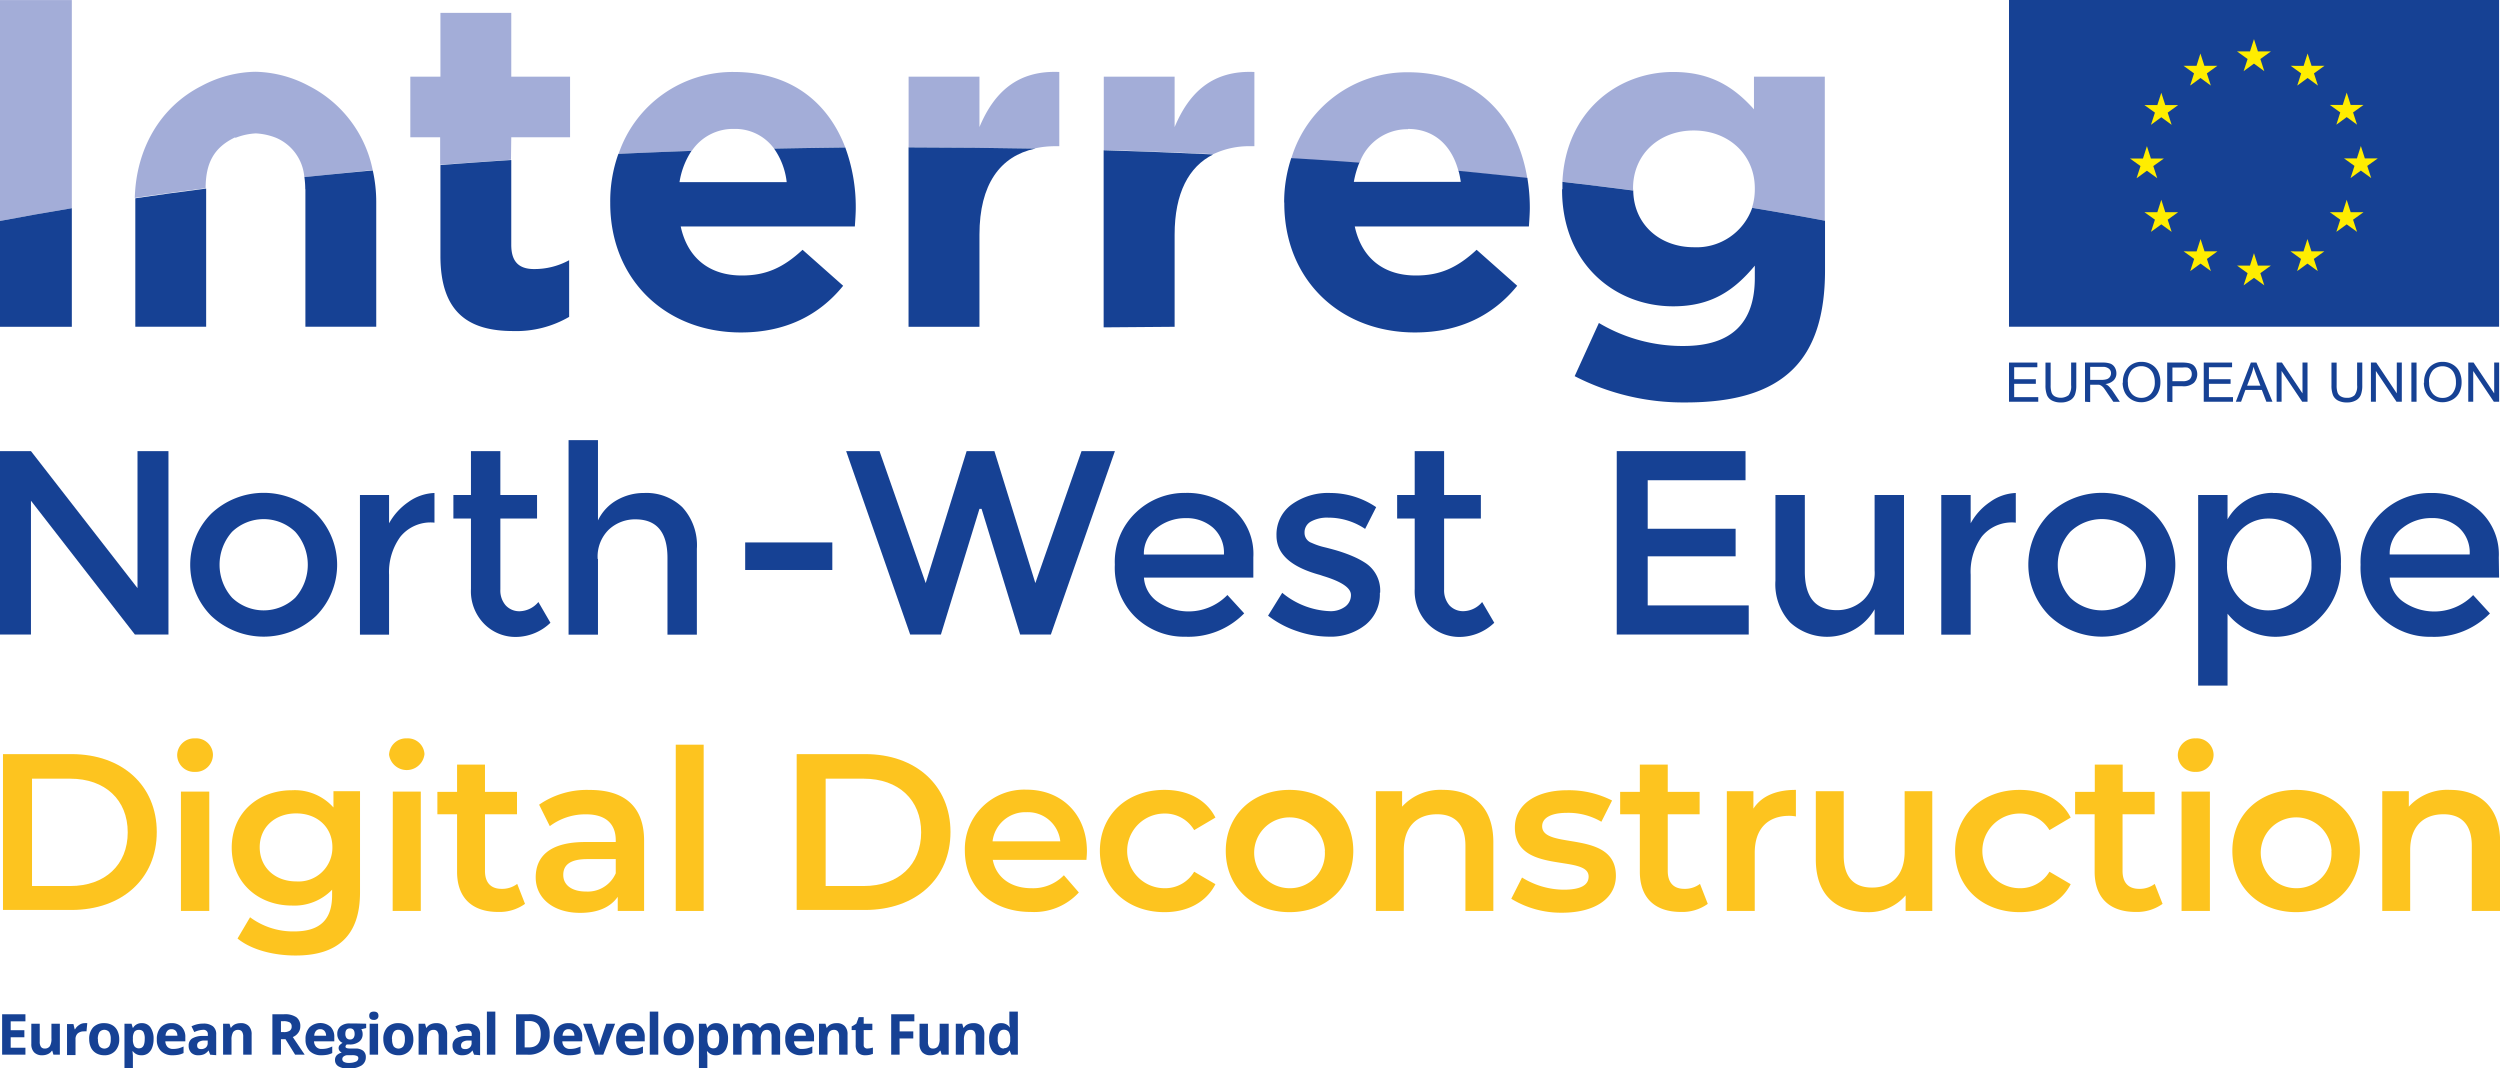 <svg id="Layer_1" data-name="Layer 1" xmlns="http://www.w3.org/2000/svg" viewBox="0 0 352.9 150.8"><defs><style>.cls-1{fill:#164194;}.cls-2{fill:#a3add8;}.cls-3{fill:#ffed00;}.cls-4{fill:#fdc41f;}</style></defs><path class="cls-1" d="M78.71,103.34a10.81,10.81,0,0,1-14.82,0,10.25,10.25,0,0,1,0-14.41,10.78,10.78,0,0,1,14.82,0,10.25,10.25,0,0,1,0,14.41m-11.87-2.56a6.45,6.45,0,0,0,8.92,0,7,7,0,0,0,0-9.3,6.45,6.45,0,0,0-8.92,0,7,7,0,0,0,0,9.3" transform="translate(-34.08 -16.41)"/><path class="cls-1" d="M95.23,90.17a5.5,5.5,0,0,0-4.63,2A8.49,8.49,0,0,0,89,97.54V106H84.89V86.28H89v4a8.83,8.83,0,0,1,2.72-3A6.7,6.7,0,0,1,95.41,86l0,4.19Z" transform="translate(-34.08 -16.41)"/><path class="cls-1" d="M104.71,89.61v10a3.21,3.21,0,0,0,.74,2.24,2.6,2.6,0,0,0,2.07.84,3.57,3.57,0,0,0,2.56-1.3l1.7,2.93a7.1,7.1,0,0,1-4.83,2,6.2,6.2,0,0,1-4.52-1.84,6.57,6.57,0,0,1-1.87-4.94V89.61H98.08V86.28h2.48V80.09h4.15v6.19h5.18v3.33Z" transform="translate(-34.08 -16.41)"/><path class="cls-1" d="M118.49,95.32V106h-4.15V78.54h4.15V89.87A6.52,6.52,0,0,1,121.17,87,7.64,7.64,0,0,1,125,86a7.32,7.32,0,0,1,5.39,2,7.94,7.94,0,0,1,2.06,5.89V106h-4.15V95.17q0-5.44-4.52-5.45a5.42,5.42,0,0,0-3.74,1.43,5.31,5.31,0,0,0-1.59,4.17" transform="translate(-34.08 -16.41)"/><rect class="cls-1" x="105.19" y="76.57" width="12.3" height="3.89"/><polygon class="cls-1" points="130.67 82.31 136.45 63.68 140.37 63.68 146.15 82.31 152.67 63.68 157.38 63.68 148.34 89.57 144 89.57 138.56 71.83 138.26 71.83 132.82 89.57 128.48 89.57 119.44 63.68 124.15 63.68 130.67 82.31"/><path class="cls-1" d="M211,97.94H195.56a4.49,4.49,0,0,0,2,3.46,7.65,7.65,0,0,0,9.78-1l2.37,2.59a11,11,0,0,1-8.3,3.3,9.87,9.87,0,0,1-7.05-2.76,9.73,9.73,0,0,1-2.91-7.41,9.57,9.57,0,0,1,3-7.39,9.92,9.92,0,0,1,7-2.74,10.09,10.09,0,0,1,6.83,2.43A8.33,8.33,0,0,1,211,95.09Zm-15.45-3.25h11.3a4.74,4.74,0,0,0-1.56-3.81,5.67,5.67,0,0,0-3.83-1.33,6.56,6.56,0,0,0-4.1,1.39,4.5,4.5,0,0,0-1.81,3.76" transform="translate(-34.08 -16.41)"/><path class="cls-1" d="M228.86,100.09a5.53,5.53,0,0,1-2,4.5,7.89,7.89,0,0,1-5.22,1.69,14,14,0,0,1-4.47-.78,13.7,13.7,0,0,1-4.09-2.18l2-3.23a11.18,11.18,0,0,0,6.67,2.59,3.47,3.47,0,0,0,2.22-.64,2,2,0,0,0,.81-1.65q0-1.48-3.92-2.67l-.44-.15q-6.15-1.66-6.15-5.55a5.24,5.24,0,0,1,2.13-4.39A8.78,8.78,0,0,1,221.9,86a11.55,11.55,0,0,1,6.44,2l-1.56,3.07a9.29,9.29,0,0,0-5.22-1.59,4.75,4.75,0,0,0-2.41.54,1.73,1.73,0,0,0-.92,1.61,1.48,1.48,0,0,0,1,1.41,9.56,9.56,0,0,0,1.87.63c.8.2,1.51.39,2.13.59s1.22.42,1.8.67a11.51,11.51,0,0,1,1.87,1,4.64,4.64,0,0,1,2,4.15" transform="translate(-34.08 -16.41)"/><path class="cls-1" d="M237.93,89.61v10a3.27,3.27,0,0,0,.74,2.24,2.63,2.63,0,0,0,2.08.83,3.52,3.52,0,0,0,2.55-1.29l1.71,2.93a7.12,7.12,0,0,1-4.84,2,6.25,6.25,0,0,1-4.52-1.84,6.63,6.63,0,0,1-1.87-4.94V89.61H231.3V86.28h2.48V80.09h4.15v6.19h5.19v3.33Z" transform="translate(-34.08 -16.41)"/><polygon class="cls-1" points="246.4 63.68 246.4 67.79 232.59 67.79 232.59 74.64 245 74.64 245 78.53 232.59 78.53 232.59 85.46 246.85 85.46 246.85 89.57 228.22 89.57 228.22 63.68 246.4 63.68"/><path class="cls-1" d="M298.7,96.94V86.28h4.15V106H298.7v-3.59a7.73,7.73,0,0,1-11.94,1.85,7.94,7.94,0,0,1-2.06-5.89V86.28h4.15V97.09c0,3.63,1.5,5.45,4.52,5.45a5.43,5.43,0,0,0,3.74-1.43,5.31,5.31,0,0,0,1.59-4.17" transform="translate(-34.08 -16.41)"/><path class="cls-1" d="M318.45,90.17a5.46,5.46,0,0,0-4.63,2,8.49,8.49,0,0,0-1.56,5.37V106h-4.15V86.28h4.15v4a8.55,8.55,0,0,1,2.72-3A6.62,6.62,0,0,1,318.63,86l0,4.19Z" transform="translate(-34.08 -16.41)"/><path class="cls-1" d="M338.18,103.33a10.77,10.77,0,0,1-14.81,0,10.21,10.21,0,0,1,0-14.4,10.77,10.77,0,0,1,14.81,0,10.21,10.21,0,0,1,0,14.4m-11.86-2.55a6.45,6.45,0,0,0,8.92,0,7,7,0,0,0,0-9.3,6.43,6.43,0,0,0-8.92,0,7,7,0,0,0,0,9.3" transform="translate(-34.08 -16.41)"/><path class="cls-1" d="M354.92,86a9.34,9.34,0,0,1,6.78,2.74,9.72,9.72,0,0,1,2.82,7.3,10.12,10.12,0,0,1-2.8,7.41,8.67,8.67,0,0,1-13.2-.41v10.15h-4.15V86.28h4.15v3.44a7.38,7.38,0,0,1,6.4-3.74m-6.47,10.19a6.42,6.42,0,0,0,1.7,4.61,5.52,5.52,0,0,0,4.15,1.79,5.9,5.9,0,0,0,4.25-1.77,6.15,6.15,0,0,0,1.82-4.61,6.54,6.54,0,0,0-1.78-4.71,5.68,5.68,0,0,0-4.26-1.87,5.45,5.45,0,0,0-4.18,1.87,6.68,6.68,0,0,0-1.7,4.69" transform="translate(-34.08 -16.41)"/><path class="cls-1" d="M386.85,97.94H371.41a4.51,4.51,0,0,0,2,3.47,7.65,7.65,0,0,0,9.78-1l2.37,2.59a11,11,0,0,1-8.3,3.3,9.87,9.87,0,0,1-7.05-2.76,9.73,9.73,0,0,1-2.91-7.41,9.6,9.6,0,0,1,3-7.39,9.94,9.94,0,0,1,7-2.74A10.11,10.11,0,0,1,384,88.41a8.32,8.32,0,0,1,2.81,6.68Zm-15.44-3.26H382.7a4.73,4.73,0,0,0-1.55-3.81,5.7,5.7,0,0,0-3.84-1.33,6.55,6.55,0,0,0-4.09,1.39,4.46,4.46,0,0,0-1.81,3.75" transform="translate(-34.08 -16.41)"/><path class="cls-2" d="M44.22,16.42H34.08V47.6c3.29-.62,6.68-1.22,10.14-1.8Z" transform="translate(-34.08 -16.41)"/><path class="cls-2" d="M106.25,35.79h8.3V27.23h-8.3v-9h-10v9H92v8.56h4.21v3.88q5-.37,10-.71Z" transform="translate(-34.08 -16.41)"/><path class="cls-2" d="M137.68,34.61a6.77,6.77,0,0,1,5.67,2.78q5-.11,10.05-.16c-2.33-6.14-7.44-10.66-15.72-10.66A17,17,0,0,0,121.4,38.13c3.42-.16,6.87-.3,10.33-.42a7,7,0,0,1,6-3.1" transform="translate(-34.08 -16.41)"/><path class="cls-2" d="M180.19,37.35a13.28,13.28,0,0,1,2.89-.3h.53V26.57c-5.93-.26-9.23,2.9-11.27,7.78V27.23h-10v10h.54q8.73,0,17.32.17" transform="translate(-34.08 -16.41)"/><path class="cls-2" d="M210.63,37.05h.52V26.57c-5.93-.26-9.22,2.9-11.26,7.78V27.23h-10V37.58q7.81.24,15.46.59a11.76,11.76,0,0,1,5.3-1.12" transform="translate(-34.08 -16.41)"/><path class="cls-2" d="M232.83,34.61c3.71,0,6.19,2.34,7.14,6,3.28.3,6.51.62,9.71,1-1.34-8.22-6.74-15-16.85-15a17.05,17.05,0,0,0-16.48,12.2c3.24.19,6.44.41,9.62.64a7.18,7.18,0,0,1,6.86-4.8" transform="translate(-34.08 -16.41)"/><path class="cls-2" d="M264.6,43.17V43c0-4.81,3.68-8.17,8.56-8.17s8.63,3.36,8.63,8.17v.13a8.49,8.49,0,0,1-.4,2.61q5.26.87,10.28,1.82V27.23h-10v4.61c-2.7-3-5.93-5.27-11.4-5.27-7.85,0-15.18,5.58-15.64,15.5q5.07.59,10,1.23v-.13" transform="translate(-34.08 -16.41)"/><path class="cls-2" d="M67.34,35.86a9,9,0,0,1,2.85-.62,9,9,0,0,1,2.85.62,6.6,6.6,0,0,1,4,5.56c3.18-.34,6.4-.65,9.65-1a17.11,17.11,0,0,0-9-11.88,16.65,16.65,0,0,0-7.58-2,16.69,16.69,0,0,0-7.58,2c-5.92,3-9.25,9-9.42,15.81,3.28-.48,6.61-.93,10-1.37,0-3.42,1.07-5.71,4.14-7.17" transform="translate(-34.08 -16.41)"/><path class="cls-1" d="M44.22,62.54V45.8c-3.46.58-6.85,1.17-10.14,1.8V62.54Z" transform="translate(-34.08 -16.41)"/><path class="cls-1" d="M106.51,63.14a14.8,14.8,0,0,0,7.91-2v-8a10.2,10.2,0,0,1-4.94,1.25c-2.24,0-3.23-1.12-3.23-3.43V39q-5.06.33-10,.71V52.53c0,8.17,4.16,10.61,10.28,10.61" transform="translate(-34.08 -16.41)"/><path class="cls-1" d="M120.22,45.09c0,10.8,7.84,18.25,18.45,18.25,6.39,0,11.13-2.51,14.43-6.59l-5.73-5.08c-2.77,2.57-5.21,3.63-8.57,3.63-4.48,0-7.64-2.37-8.63-6.92h24.58c.06-.92.13-1.84.13-2.64a24.4,24.4,0,0,0-1.48-8.51q-5.06.06-10.05.16a10.2,10.2,0,0,1,1.78,4.73H130a11.17,11.17,0,0,1,1.69-4.41c-3.46.12-6.91.26-10.32.42A19.87,19.87,0,0,0,120.22,45Z" transform="translate(-34.08 -16.41)"/><path class="cls-1" d="M172.34,62.54v-13c0-7.13,2.93-11.09,7.85-12.15q-8.59-.16-17.32-.17h-.54V62.54Z" transform="translate(-34.08 -16.41)"/><path class="cls-1" d="M199.89,62.54v-13c0-5.88,2-9.61,5.44-11.33q-7.64-.36-15.46-.59v25Z" transform="translate(-34.08 -16.41)"/><path class="cls-1" d="M215.37,45.09c0,10.8,7.84,18.25,18.45,18.25,6.39,0,11.13-2.51,14.43-6.59l-5.73-5.08c-2.77,2.57-5.21,3.63-8.57,3.63-4.48,0-7.64-2.37-8.63-6.92H249.9c.06-.92.13-1.84.13-2.64a25.66,25.66,0,0,0-.35-4.22q-4.78-.51-9.71-1a12.66,12.66,0,0,1,.31,1.56H225.19a12.8,12.8,0,0,1,.78-2.71c-3.18-.24-6.38-.45-9.62-.64a19.9,19.9,0,0,0-1,6.18Z" transform="translate(-34.08 -16.41)"/><path class="cls-1" d="M254.58,43.17c0,10.48,7.45,16.48,15.68,16.48,5.34,0,8.57-2.18,11.53-5.74v1.72c0,6.32-3.23,9.62-10.08,9.62A23.1,23.1,0,0,1,259.78,62l-3.42,7.51A33.52,33.52,0,0,0,272,73.22c6.86,0,11.93-1.45,15.22-4.74,3-3,4.48-7.58,4.48-13.91v-7q-5-.95-10.28-1.82a8.31,8.31,0,0,1-8.23,5.56c-4.83,0-8.5-3.24-8.56-8q-4.91-.64-10-1.23c0,.32,0,.64,0,1Z" transform="translate(-34.08 -16.41)"/><path class="cls-1" d="M77.19,43.12V62.53h10V44.94a20.55,20.55,0,0,0-.49-4.47q-4.87.45-9.65.94a13.11,13.11,0,0,1,.12,1.71" transform="translate(-34.08 -16.41)"/><path class="cls-1" d="M53.18,45.07V62.53h10V43.12s0-.06,0-.09c-3.4.43-6.73.89-10,1.37,0,.18,0,.36,0,.54Z" transform="translate(-34.08 -16.41)"/><rect class="cls-1" x="283.59" width="69.18" height="46.12"/><polygon class="cls-3" points="316.71 10.05 318.17 8.98 319.63 10.05 319.07 8.33 320.56 7.26 318.73 7.26 318.17 5.52 317.61 7.26 315.78 7.26 317.27 8.33 316.71 10.05"/><polygon class="cls-3" points="309.16 12.08 310.62 11.01 312.08 12.08 311.52 10.36 313 9.29 311.17 9.29 310.61 7.55 310.06 9.29 308.23 9.29 309.71 10.36 309.16 12.08"/><polygon class="cls-3" points="305.09 13.09 304.53 14.83 302.7 14.83 304.19 15.9 303.63 17.62 305.09 16.55 306.55 17.62 305.99 15.9 307.47 14.83 305.65 14.83 305.09 13.09"/><polygon class="cls-3" points="303.06 24.1 304.52 25.16 303.96 23.44 305.45 22.38 303.62 22.38 303.06 20.63 302.5 22.38 300.67 22.38 302.15 23.44 301.6 25.16 303.06 24.1"/><polygon class="cls-3" points="305.65 29.95 305.09 28.2 304.53 29.95 302.7 29.95 304.19 31.01 303.63 32.73 305.09 31.67 306.55 32.73 305.99 31.01 307.47 29.95 305.65 29.95"/><polygon class="cls-3" points="311.19 35.48 310.63 33.74 310.07 35.49 308.24 35.48 309.73 36.55 309.17 38.27 310.63 37.21 312.09 38.27 311.53 36.55 313.01 35.48 311.19 35.48"/><polygon class="cls-3" points="318.73 37.49 318.17 35.74 317.61 37.49 315.78 37.49 317.27 38.56 316.71 40.28 318.17 39.22 319.63 40.28 319.07 38.56 320.56 37.49 318.73 37.49"/><polygon class="cls-3" points="326.28 35.48 325.72 33.74 325.16 35.49 323.33 35.48 324.81 36.55 324.26 38.27 325.72 37.21 327.18 38.27 326.62 36.55 328.1 35.48 326.28 35.48"/><polygon class="cls-3" points="331.82 29.95 331.26 28.2 330.7 29.95 328.87 29.95 330.35 31.01 329.8 32.73 331.26 31.67 332.72 32.73 332.16 31.01 333.64 29.95 331.82 29.95"/><polygon class="cls-3" points="335.65 22.36 333.82 22.36 333.26 20.61 332.7 22.36 330.88 22.36 332.36 23.42 331.8 25.14 333.26 24.08 334.72 25.14 334.16 23.42 335.65 22.36"/><polygon class="cls-3" points="329.8 17.6 331.26 16.53 332.72 17.6 332.16 15.87 333.64 14.81 331.82 14.81 331.26 13.07 330.7 14.81 328.87 14.81 330.35 15.87 329.8 17.6"/><polygon class="cls-3" points="325.74 7.55 325.18 9.3 323.35 9.29 324.83 10.36 324.28 12.08 325.74 11.01 327.2 12.08 326.64 10.36 328.12 9.29 326.3 9.29 325.74 7.55"/><polygon class="cls-1" points="283.59 56.71 283.59 51.18 287.59 51.18 287.59 51.84 284.32 51.84 284.32 53.53 287.38 53.53 287.38 54.18 284.32 54.18 284.32 56.06 287.72 56.06 287.72 56.71 283.59 56.71"/><path class="cls-1" d="M326.44,67.59h.73v3.2a3.69,3.69,0,0,1-.19,1.32,1.55,1.55,0,0,1-.68.8,2.46,2.46,0,0,1-1.29.31,2.6,2.6,0,0,1-1.27-.27,1.56,1.56,0,0,1-.71-.77,3.76,3.76,0,0,1-.21-1.39v-3.2h.73v3.19a3.13,3.13,0,0,0,.14,1.07,1,1,0,0,0,.46.52,1.87,1.87,0,0,0,1.94-.18,2.09,2.09,0,0,0,.35-1.41Z" transform="translate(-34.08 -16.41)"/><path class="cls-1" d="M328.4,73.12V67.59h2.45a3.27,3.27,0,0,1,1.13.15,1.27,1.27,0,0,1,.62.53,1.6,1.6,0,0,1,.23.83,1.37,1.37,0,0,1-.39,1,1.94,1.94,0,0,1-1.17.52,1.87,1.87,0,0,1,.44.27,4.3,4.3,0,0,1,.61.74l1,1.5h-.92L331.62,72c-.21-.33-.39-.58-.52-.76a1.6,1.6,0,0,0-.38-.37,1.09,1.09,0,0,0-.33-.15l-.41,0h-.85v2.45Zm.73-3.09h1.58a2.34,2.34,0,0,0,.78-.1.85.85,0,0,0,.43-.33.89.89,0,0,0,.15-.5.79.79,0,0,0-.29-.64,1.29,1.29,0,0,0-.9-.26h-1.75Z" transform="translate(-34.08 -16.41)"/><path class="cls-1" d="M333.75,70.43a3,3,0,0,1,.74-2.16,2.51,2.51,0,0,1,1.91-.78,2.69,2.69,0,0,1,1.38.37,2.38,2.38,0,0,1,.94,1,3.4,3.4,0,0,1,.32,1.49,3.19,3.19,0,0,1-.34,1.5,2.35,2.35,0,0,1-1,1,2.85,2.85,0,0,1-1.35.34,2.61,2.61,0,0,1-1.39-.38,2.46,2.46,0,0,1-.94-1,3.24,3.24,0,0,1-.31-1.38m.75,0A2.23,2.23,0,0,0,335,72a1.78,1.78,0,0,0,1.35.57,1.75,1.75,0,0,0,1.36-.58,2.34,2.34,0,0,0,.54-1.65,2.89,2.89,0,0,0-.23-1.18,1.82,1.82,0,0,0-.67-.78,1.85,1.85,0,0,0-1-.28,1.87,1.87,0,0,0-1.34.54,2.39,2.39,0,0,0-.56,1.78" transform="translate(-34.08 -16.41)"/><path class="cls-1" d="M340,73.12V67.59h2.09a4.38,4.38,0,0,1,.84.06,1.77,1.77,0,0,1,.69.25,1.4,1.4,0,0,1,.44.54,1.79,1.79,0,0,1-.28,2,2.19,2.19,0,0,1-1.63.49h-1.41v2.24Zm.74-2.9h1.43a1.54,1.54,0,0,0,1-.26,1,1,0,0,0,.3-.74,1,1,0,0,0-.17-.6.9.9,0,0,0-.46-.33,3.67,3.67,0,0,0-.69,0h-1.41Z" transform="translate(-34.08 -16.41)"/><polygon class="cls-1" points="311.08 56.71 311.08 51.18 315.08 51.18 315.08 51.84 311.81 51.84 311.81 53.53 314.87 53.53 314.87 54.18 311.81 54.18 311.81 56.06 315.21 56.06 315.21 56.71 311.08 56.71"/><path class="cls-1" d="M349.69,73.12l2.12-5.53h.79l2.26,5.53H354l-.64-1.67h-2.32l-.61,1.67Zm1.59-2.27h1.88l-.58-1.53c-.17-.47-.31-.85-.39-1.15a6.7,6.7,0,0,1-.3,1.06Z" transform="translate(-34.08 -16.41)"/><polygon class="cls-1" points="321.37 56.71 321.37 51.18 322.12 51.18 325.02 55.53 325.02 51.18 325.73 51.18 325.73 56.71 324.98 56.71 322.07 52.37 322.07 56.71 321.37 56.71"/><path class="cls-1" d="M366.81,67.59h.73v3.2a3.69,3.69,0,0,1-.19,1.32,1.55,1.55,0,0,1-.68.8,2.46,2.46,0,0,1-1.29.31,2.63,2.63,0,0,1-1.27-.27,1.56,1.56,0,0,1-.71-.77,3.76,3.76,0,0,1-.21-1.39v-3.2h.73v3.19a3.13,3.13,0,0,0,.14,1.07,1,1,0,0,0,.46.52,1.51,1.51,0,0,0,.8.19,1.47,1.47,0,0,0,1.14-.37,2.09,2.09,0,0,0,.35-1.41Z" transform="translate(-34.08 -16.41)"/><polygon class="cls-1" points="334.68 56.71 334.68 51.18 335.43 51.18 338.33 55.53 338.33 51.18 339.04 51.18 339.04 56.71 338.29 56.71 335.38 52.37 335.38 56.71 334.68 56.71"/><rect class="cls-1" x="340.39" y="51.18" width="0.73" height="5.53"/><path class="cls-1" d="M376.27,70.43a3,3,0,0,1,.74-2.16,2.51,2.51,0,0,1,1.91-.78,2.69,2.69,0,0,1,1.38.37,2.38,2.38,0,0,1,.94,1,3.4,3.4,0,0,1,.32,1.49,3.19,3.19,0,0,1-.34,1.5,2.35,2.35,0,0,1-1,1,2.85,2.85,0,0,1-1.35.34,2.61,2.61,0,0,1-1.39-.38,2.4,2.4,0,0,1-.94-1,3.1,3.1,0,0,1-.31-1.38m.75,0a2.23,2.23,0,0,0,.54,1.58,1.78,1.78,0,0,0,1.35.57,1.75,1.75,0,0,0,1.36-.58,2.39,2.39,0,0,0,.53-1.65,2.73,2.73,0,0,0-.23-1.18,1.74,1.74,0,0,0-.66-.78,1.9,1.9,0,0,0-1-.28,1.87,1.87,0,0,0-1.34.54,2.39,2.39,0,0,0-.56,1.78" transform="translate(-34.08 -16.41)"/><polygon class="cls-1" points="348.42 56.71 348.42 51.18 349.17 51.18 352.08 55.53 352.08 51.18 352.78 51.18 352.78 56.71 352.03 56.71 349.12 52.37 349.12 56.71 348.42 56.71"/><path class="cls-4" d="M34.5,122.86h9.66c7.16,0,12.05,4.42,12.05,11s-4.89,11-12.05,11H34.5ZM44,141.48c4.92,0,8.11-3,8.11-7.58s-3.19-7.57-8.11-7.57H38.6v15.15Z" transform="translate(-34.08 -16.41)"/><path class="cls-4" d="M59.09,123a2.4,2.4,0,0,1,2.52-2.36,2.36,2.36,0,0,1,2.53,2.27,2.43,2.43,0,0,1-2.53,2.46A2.4,2.4,0,0,1,59.09,123Zm.53,5.15h4V145h-4Z" transform="translate(-34.08 -16.41)"/><path class="cls-4" d="M84.9,128.1v14.29c0,6.12-3.19,8.9-9.09,8.9-3.15,0-6.28-.82-8.2-2.4l1.77-3a10.17,10.17,0,0,0,6.21,2c3.72,0,5.37-1.71,5.37-5.12V142a7.41,7.41,0,0,1-5.65,2.24c-4.83,0-8.52-3.28-8.52-8.17s3.69-8.11,8.52-8.11a7.32,7.32,0,0,1,5.84,2.43V128.1ZM81,136c0-2.84-2.15-4.77-5.11-4.77s-5.15,1.93-5.15,4.77,2.15,4.83,5.15,4.83A4.77,4.77,0,0,0,81,136Z" transform="translate(-34.08 -16.41)"/><path class="cls-4" d="M89,123a2.4,2.4,0,0,1,2.52-2.36A2.35,2.35,0,0,1,94,122.86a2.52,2.52,0,0,1-5,.09Zm.53,5.15h3.95V145H89.51Z" transform="translate(-34.08 -16.41)"/><path class="cls-4" d="M108.19,144a6.15,6.15,0,0,1-3.78,1.14c-3.7,0-5.81-2-5.81-5.68v-8.11H95.82v-3.16H98.6v-3.85h3.94v3.85h4.52v3.16h-4.52v8c0,1.65.83,2.53,2.34,2.53a3.52,3.52,0,0,0,2.21-.7Z" transform="translate(-34.08 -16.41)"/><path class="cls-4" d="M125,135.07V145h-3.72v-2c-1,1.45-2.78,2.27-5.3,2.27-3.85,0-6.28-2.11-6.28-5s1.89-5,7-5H121v-.25c0-2.3-1.39-3.66-4.2-3.66a8.35,8.35,0,0,0-5.11,1.67L110.18,130a11.85,11.85,0,0,1,7.14-2.08C122.17,127.91,125,130.21,125,135.07ZM121,139.68v-2H117c-2.68,0-3.41,1-3.41,2.24,0,1.42,1.2,2.34,3.22,2.34A4.31,4.31,0,0,0,121,139.68Z" transform="translate(-34.08 -16.41)"/><path class="cls-4" d="M129.47,121.53h3.94V145h-3.94Z" transform="translate(-34.08 -16.41)"/><path class="cls-4" d="M146.54,122.86h9.66c7.16,0,12.05,4.42,12.05,11s-4.89,11-12.05,11h-9.66ZM156,141.48c4.92,0,8.11-3,8.11-7.58s-3.19-7.57-8.11-7.57h-5.37v15.15Z" transform="translate(-34.08 -16.41)"/><path class="cls-4" d="M187.44,137.79H174.22c.47,2.46,2.53,4,5.46,4a6.06,6.06,0,0,0,4.58-1.83l2.11,2.43a8.55,8.55,0,0,1-6.79,2.75c-5.64,0-9.3-3.63-9.3-8.65a8.38,8.38,0,0,1,8.71-8.61c4.92,0,8.52,3.44,8.52,8.71C187.51,136.93,187.47,137.41,187.44,137.79Zm-13.25-2.62h9.56a4.6,4.6,0,0,0-4.76-4.11A4.66,4.66,0,0,0,174.19,135.17Z" transform="translate(-34.08 -16.41)"/><path class="cls-4" d="M189.34,136.52c0-5.05,3.79-8.61,9.12-8.61,3.28,0,5.9,1.36,7.19,3.91l-3,1.77a4.76,4.76,0,0,0-4.19-2.34,5.27,5.27,0,0,0,0,10.54,4.75,4.75,0,0,0,4.19-2.33l3,1.76c-1.29,2.53-3.91,3.95-7.19,3.95C193.13,145.17,189.34,141.57,189.34,136.52Z" transform="translate(-34.08 -16.41)"/><path class="cls-4" d="M207.11,136.52c0-5.05,3.79-8.61,9-8.61s9,3.56,9,8.61-3.75,8.65-9,8.65S207.11,141.57,207.11,136.52Zm14,0a5,5,0,1,0-5,5.27A4.91,4.91,0,0,0,221.09,136.52Z" transform="translate(-34.08 -16.41)"/><path class="cls-4" d="M244.88,135.29V145h-3.94V135.8c0-3-1.48-4.45-4-4.45-2.81,0-4.7,1.7-4.7,5.08V145h-3.94V128.1H232v2.18a7.32,7.32,0,0,1,5.81-2.37C241.89,127.91,244.88,130.21,244.88,135.29Z" transform="translate(-34.08 -16.41)"/><path class="cls-4" d="M247.41,143.28l1.52-3A11.3,11.3,0,0,0,254.8,142c2.49,0,3.53-.69,3.53-1.86,0-3.22-10.41-.19-10.41-6.91,0-3.19,2.87-5.27,7.41-5.27a13.46,13.46,0,0,1,6.31,1.45l-1.51,3a9.2,9.2,0,0,0-4.83-1.26c-2.4,0-3.53.78-3.53,1.89,0,3.41,10.41.38,10.41,7,0,3.16-2.9,5.21-7.64,5.21A13.45,13.45,0,0,1,247.41,143.28Z" transform="translate(-34.08 -16.41)"/><path class="cls-4" d="M275.15,144a6.15,6.15,0,0,1-3.78,1.14c-3.7,0-5.81-2-5.81-5.68v-8.11h-2.78v-3.16h2.78v-3.85h3.94v3.85H274v3.16H269.5v8c0,1.65.82,2.53,2.34,2.53a3.52,3.52,0,0,0,2.21-.7Z" transform="translate(-34.08 -16.41)"/><path class="cls-4" d="M287.59,127.91v3.75a5.28,5.28,0,0,0-.92-.09c-3,0-4.89,1.77-4.89,5.21V145h-3.94V128.1h3.75v2.46C282.73,128.79,284.78,127.91,287.59,127.91Z" transform="translate(-34.08 -16.41)"/><path class="cls-4" d="M306.84,128.1V145h-3.76V142.8a6.87,6.87,0,0,1-5.42,2.37c-4.33,0-7.26-2.37-7.26-7.45V128.1h3.94v9.09c0,3.06,1.45,4.51,4,4.51,2.74,0,4.6-1.71,4.6-5.08V128.1Z" transform="translate(-34.08 -16.41)"/><path class="cls-4" d="M310.06,136.52c0-5.05,3.79-8.61,9.12-8.61,3.28,0,5.9,1.36,7.2,3.91l-3,1.77a4.78,4.78,0,0,0-4.2-2.34,5.27,5.27,0,0,0,0,10.54,4.77,4.77,0,0,0,4.2-2.33l3,1.76c-1.3,2.53-3.92,3.95-7.2,3.95C313.85,145.17,310.06,141.57,310.06,136.52Z" transform="translate(-34.08 -16.41)"/><path class="cls-4" d="M339.35,144a6.2,6.2,0,0,1-3.79,1.14c-3.69,0-5.8-2-5.8-5.68v-8.11H327v-3.16h2.78v-3.85h3.94v3.85h4.51v3.16H333.7v8c0,1.65.82,2.53,2.34,2.53a3.49,3.49,0,0,0,2.2-.7Z" transform="translate(-34.08 -16.41)"/><path class="cls-4" d="M341.5,123a2.4,2.4,0,0,1,2.52-2.36,2.36,2.36,0,0,1,2.53,2.27,2.43,2.43,0,0,1-2.53,2.46A2.4,2.4,0,0,1,341.5,123Zm.53,5.15h4V145h-4Z" transform="translate(-34.08 -16.41)"/><path class="cls-4" d="M349.2,136.52c0-5.05,3.78-8.61,9-8.61s9,3.56,9,8.61-3.75,8.65-9,8.65S349.2,141.57,349.2,136.52Zm14,0a5,5,0,1,0-5,5.27A4.91,4.91,0,0,0,363.18,136.52Z" transform="translate(-34.08 -16.41)"/><path class="cls-4" d="M387,135.29V145H383V135.8c0-3-1.48-4.45-4-4.45-2.81,0-4.7,1.7-4.7,5.08V145h-3.94V128.1h3.75v2.18a7.32,7.32,0,0,1,5.81-2.37C384,127.91,387,130.21,387,135.29Z" transform="translate(-34.08 -16.41)"/><polygon class="cls-1" points="19.41 63.68 23.78 63.68 23.78 89.57 19.04 89.57 4.37 70.68 4.37 89.57 0 89.57 0 63.68 4.37 63.68 19.41 83.02 19.41 63.68"/><path class="cls-1" d="M37.67,165.29H34.38v-5.71h3.29v1H35.59v1.25h1.93v1H35.59v1.48h2.08Z" transform="translate(-34.08 -16.41)"/><path class="cls-1" d="M41.62,165.29l-.16-.56H41.4a1.27,1.27,0,0,1-.55.47,1.85,1.85,0,0,1-.8.17,1.51,1.51,0,0,1-1.16-.42,1.65,1.65,0,0,1-.39-1.18v-2.85h1.19v2.55a1.24,1.24,0,0,0,.17.71.61.61,0,0,0,.54.24.82.82,0,0,0,.72-.34,2.05,2.05,0,0,0,.22-1.11v-2.05h1.19v4.37Z" transform="translate(-34.08 -16.41)"/><path class="cls-1" d="M46,160.84a2.17,2.17,0,0,1,.4,0L46.29,162a1.16,1.16,0,0,0-.35,0,1.31,1.31,0,0,0-.89.29,1.07,1.07,0,0,0-.31.82v2.23h-1.2v-4.37h.91l.17.73h.06a1.73,1.73,0,0,1,.55-.59A1.34,1.34,0,0,1,46,160.84Z" transform="translate(-34.08 -16.41)"/><path class="cls-1" d="M50.91,163.1a2.31,2.31,0,0,1-.57,1.66,2,2,0,0,1-1.56.61,2.23,2.23,0,0,1-1.11-.28,1.83,1.83,0,0,1-.74-.79,2.71,2.71,0,0,1-.26-1.2,2.36,2.36,0,0,1,.56-1.67,2.07,2.07,0,0,1,1.57-.59,2.23,2.23,0,0,1,1.11.27,1.77,1.77,0,0,1,.74.79A2.65,2.65,0,0,1,50.91,163.1Zm-3,0a1.88,1.88,0,0,0,.21,1,.89.89,0,0,0,1.38,0,1.85,1.85,0,0,0,.21-1,1.83,1.83,0,0,0-.21-1,.9.9,0,0,0-1.38,0A1.83,1.83,0,0,0,47.89,163.1Z" transform="translate(-34.08 -16.41)"/><path class="cls-1" d="M54.05,165.37a1.46,1.46,0,0,1-1.21-.56h-.06q.06.54.06.63v1.77H51.65v-6.29h1l.17.57h.05a1.36,1.36,0,0,1,1.24-.65,1.41,1.41,0,0,1,1.21.6,2.75,2.75,0,0,1,.44,1.66,3.19,3.19,0,0,1-.21,1.21,1.71,1.71,0,0,1-.58.79A1.49,1.49,0,0,1,54.05,165.37Zm-.35-3.58a.76.76,0,0,0-.65.27,1.65,1.65,0,0,0-.21.9v.13a1.85,1.85,0,0,0,.21,1,.75.75,0,0,0,.66.3c.54,0,.8-.44.8-1.32a1.94,1.94,0,0,0-.19-1A.68.68,0,0,0,53.7,161.79Z" transform="translate(-34.08 -16.41)"/><path class="cls-1" d="M58.46,165.37a2.25,2.25,0,0,1-1.65-.59,2.18,2.18,0,0,1-.59-1.65,2.43,2.43,0,0,1,.54-1.69,2,2,0,0,1,1.52-.6,1.88,1.88,0,0,1,1.44.53,2,2,0,0,1,.52,1.45v.58H57.42a1.21,1.21,0,0,0,.3.79,1.07,1.07,0,0,0,.79.29,3.59,3.59,0,0,0,.75-.08,4.1,4.1,0,0,0,.73-.27v.93a3,3,0,0,1-.66.23A4.3,4.3,0,0,1,58.46,165.37Zm-.17-3.68a.75.75,0,0,0-.59.24,1.05,1.05,0,0,0-.25.68h1.67a1,1,0,0,0-.23-.68A.78.78,0,0,0,58.29,161.69Z" transform="translate(-34.08 -16.41)"/><path class="cls-1" d="M63.75,165.29l-.23-.6h0a1.74,1.74,0,0,1-.62.53,2,2,0,0,1-.83.15,1.34,1.34,0,0,1-1-.36,1.39,1.39,0,0,1-.36-1,1.15,1.15,0,0,1,.48-1,2.92,2.92,0,0,1,1.47-.37l.76,0v-.19a.6.6,0,0,0-.68-.67,3.11,3.11,0,0,0-1.23.32l-.4-.81a3.62,3.62,0,0,1,1.68-.39,2.1,2.1,0,0,1,1.34.38,1.41,1.41,0,0,1,.47,1.17v2.91Zm-.35-2-.46,0a1.44,1.44,0,0,0-.78.19.58.58,0,0,0-.25.52c0,.34.19.5.58.5a1,1,0,0,0,.66-.23.83.83,0,0,0,.25-.64Z" transform="translate(-34.08 -16.41)"/><path class="cls-1" d="M69.6,165.29H68.41v-2.55a1.22,1.22,0,0,0-.17-.71.61.61,0,0,0-.54-.24.81.81,0,0,0-.72.33,2.1,2.1,0,0,0-.22,1.11v2.06H65.57v-4.37h.91l.16.56h.06a1.35,1.35,0,0,1,.55-.48,1.87,1.87,0,0,1,.8-.16,1.48,1.48,0,0,1,1.15.41,1.62,1.62,0,0,1,.4,1.19Z" transform="translate(-34.08 -16.41)"/><path class="cls-1" d="M73.74,163.1v2.19H72.53v-5.71h1.66a2.85,2.85,0,0,1,1.72.42,1.52,1.52,0,0,1,.56,1.29,1.47,1.47,0,0,1-.28.89,1.74,1.74,0,0,1-.78.62l1.68,2.49H75.74l-1.36-2.19Zm0-1h.39a1.45,1.45,0,0,0,.84-.19.67.67,0,0,0,.28-.6.64.64,0,0,0-.28-.58,1.78,1.78,0,0,0-.87-.17h-.36Z" transform="translate(-34.08 -16.41)"/><path class="cls-1" d="M79.45,165.37a2.27,2.27,0,0,1-1.65-.59,2.22,2.22,0,0,1-.59-1.65,2.39,2.39,0,0,1,.55-1.69,2.22,2.22,0,0,1,3-.07,2,2,0,0,1,.51,1.45v.58H78.41a1.16,1.16,0,0,0,.31.79,1,1,0,0,0,.78.29,3.52,3.52,0,0,0,.75-.08,4.1,4.1,0,0,0,.73-.27v.93a2.86,2.86,0,0,1-.66.23A4.3,4.3,0,0,1,79.45,165.37Zm-.17-3.68a.75.75,0,0,0-.59.24,1.05,1.05,0,0,0-.25.68h1.67a1,1,0,0,0-.23-.68A.78.78,0,0,0,79.28,161.69Z" transform="translate(-34.08 -16.41)"/><path class="cls-1" d="M85.77,160.92v.61l-.69.17a1.18,1.18,0,0,1,.19.66,1.3,1.3,0,0,1-.49,1.09,2.12,2.12,0,0,1-1.36.4l-.21,0-.18,0a.41.41,0,0,0-.18.32c0,.17.22.25.65.25h.75a1.73,1.73,0,0,1,1.09.31,1.12,1.12,0,0,1,.38.91,1.36,1.36,0,0,1-.64,1.19,3.35,3.35,0,0,1-1.83.42,2.57,2.57,0,0,1-1.4-.32,1,1,0,0,1-.48-.89.92.92,0,0,1,.24-.66,1.38,1.38,0,0,1,.72-.38.86.86,0,0,1-.32-.26.6.6,0,0,1-.13-.37.64.64,0,0,1,.14-.42,1.92,1.92,0,0,1,.42-.33,1.12,1.12,0,0,1-.54-.47,1.42,1.42,0,0,1-.21-.78,1.36,1.36,0,0,1,.47-1.1,2,2,0,0,1,1.33-.39l.43,0,.33,0Zm-3.37,5a.43.43,0,0,0,.23.39,1.36,1.36,0,0,0,.67.14,2.47,2.47,0,0,0,1-.17.54.54,0,0,0,.36-.48.33.33,0,0,0-.21-.34,1.62,1.62,0,0,0-.67-.1h-.61a.9.9,0,0,0-.55.16A.45.45,0,0,0,82.4,165.9Zm.43-3.55a.93.93,0,0,0,.16.56.6.6,0,0,0,.5.21.57.57,0,0,0,.49-.21.93.93,0,0,0,.16-.56c0-.53-.22-.79-.65-.79S82.83,161.82,82.83,162.35Z" transform="translate(-34.08 -16.41)"/><path class="cls-1" d="M86.2,159.79c0-.39.22-.58.65-.58s.65.19.65.58a.54.54,0,0,1-.16.43.66.66,0,0,1-.49.16C86.42,160.38,86.2,160.18,86.2,159.79Zm1.25,5.5H86.26v-4.37h1.19Z" transform="translate(-34.08 -16.41)"/><path class="cls-1" d="M92.43,163.1a2.31,2.31,0,0,1-.57,1.66,2,2,0,0,1-1.56.61,2.23,2.23,0,0,1-1.11-.28,1.83,1.83,0,0,1-.74-.79,2.71,2.71,0,0,1-.26-1.2,2.36,2.36,0,0,1,.56-1.67,2.07,2.07,0,0,1,1.57-.59,2.23,2.23,0,0,1,1.11.27,1.77,1.77,0,0,1,.74.79A2.65,2.65,0,0,1,92.43,163.1Zm-3,0a1.88,1.88,0,0,0,.21,1,.89.89,0,0,0,1.38,0,1.85,1.85,0,0,0,.21-1,1.83,1.83,0,0,0-.21-1,.8.8,0,0,0-.7-.32.76.76,0,0,0-.68.32A1.83,1.83,0,0,0,89.41,163.1Z" transform="translate(-34.08 -16.41)"/><path class="cls-1" d="M97.2,165.29H96v-2.55a1.22,1.22,0,0,0-.17-.71.6.6,0,0,0-.53-.24.82.82,0,0,0-.73.33,2.2,2.2,0,0,0-.22,1.11v2.06H93.17v-4.37h.91l.16.56h.07a1.23,1.23,0,0,1,.55-.48,1.8,1.8,0,0,1,.79-.16,1.52,1.52,0,0,1,1.16.41,1.66,1.66,0,0,1,.39,1.19Z" transform="translate(-34.08 -16.41)"/><path class="cls-1" d="M101,165.29l-.23-.6h0a1.74,1.74,0,0,1-.62.53,2,2,0,0,1-.83.15,1.34,1.34,0,0,1-1-.36,1.39,1.39,0,0,1-.36-1,1.15,1.15,0,0,1,.48-1,2.92,2.92,0,0,1,1.47-.37l.76,0v-.19a.6.6,0,0,0-.68-.67,3.11,3.11,0,0,0-1.23.32l-.4-.81a3.62,3.62,0,0,1,1.68-.39,2.1,2.1,0,0,1,1.34.38,1.41,1.41,0,0,1,.47,1.17v2.91Zm-.35-2-.46,0a1.38,1.38,0,0,0-.77.19.59.59,0,0,0-.26.52c0,.34.19.5.58.5a.93.93,0,0,0,.66-.23.83.83,0,0,0,.25-.64Z" transform="translate(-34.08 -16.41)"/><path class="cls-1" d="M104,165.29h-1.19v-6.08H104Z" transform="translate(-34.08 -16.41)"/><path class="cls-1" d="M111.67,162.38a2.8,2.8,0,0,1-.81,2.16,3.24,3.24,0,0,1-2.31.75h-1.62v-5.71h1.79a3,3,0,0,1,2.17.73A2.72,2.72,0,0,1,111.67,162.38Zm-1.26,0c0-1.23-.54-1.84-1.63-1.84h-.64v3.72h.52C109.83,164.29,110.41,163.66,110.41,162.41Z" transform="translate(-34.08 -16.41)"/><path class="cls-1" d="M114.49,165.37a2.22,2.22,0,0,1-1.64-.59,2.18,2.18,0,0,1-.6-1.65,2.39,2.39,0,0,1,.55-1.69,2,2,0,0,1,1.52-.6,1.88,1.88,0,0,1,1.44.53,2,2,0,0,1,.51,1.45v.58h-2.81a1.11,1.11,0,0,0,.3.79,1.07,1.07,0,0,0,.79.29,3.5,3.5,0,0,0,.74-.08,4.18,4.18,0,0,0,.74-.27v.93a2.94,2.94,0,0,1-.67.23A4.3,4.3,0,0,1,114.49,165.37Zm-.16-3.68a.77.77,0,0,0-.6.24,1.11,1.11,0,0,0-.24.68h1.67a1,1,0,0,0-.23-.68A.78.78,0,0,0,114.33,161.69Z" transform="translate(-34.08 -16.41)"/><path class="cls-1" d="M118.05,165.29l-1.66-4.37h1.24l.85,2.49a4.34,4.34,0,0,1,.17.89h0a3.81,3.81,0,0,1,.17-.89l.84-2.49h1.25l-1.67,4.37Z" transform="translate(-34.08 -16.41)"/><path class="cls-1" d="M123.31,165.37a2.23,2.23,0,0,1-1.65-.59,2.18,2.18,0,0,1-.6-1.65,2.44,2.44,0,0,1,.55-1.69,2,2,0,0,1,1.52-.6,1.88,1.88,0,0,1,1.44.53,2,2,0,0,1,.52,1.45v.58h-2.82a1.21,1.21,0,0,0,.3.79,1.07,1.07,0,0,0,.79.29,3.67,3.67,0,0,0,.75-.08,4.1,4.1,0,0,0,.73-.27v.93a2.94,2.94,0,0,1-.67.23A4.12,4.12,0,0,1,123.31,165.37Zm-.17-3.68a.75.75,0,0,0-.59.24,1.05,1.05,0,0,0-.25.68H124a1,1,0,0,0-.23-.68A.78.78,0,0,0,123.14,161.69Z" transform="translate(-34.08 -16.41)"/><path class="cls-1" d="M127,165.29h-1.2v-6.08H127Z" transform="translate(-34.08 -16.41)"/><path class="cls-1" d="M132,163.1a2.31,2.31,0,0,1-.57,1.66,2,2,0,0,1-1.56.61,2.23,2.23,0,0,1-1.11-.28,1.83,1.83,0,0,1-.74-.79,2.71,2.71,0,0,1-.26-1.2,2.36,2.36,0,0,1,.56-1.67,2.07,2.07,0,0,1,1.57-.59,2.23,2.23,0,0,1,1.11.27,1.77,1.77,0,0,1,.74.79A2.65,2.65,0,0,1,132,163.1Zm-3,0a1.88,1.88,0,0,0,.21,1,.89.89,0,0,0,1.38,0,1.85,1.85,0,0,0,.21-1,1.83,1.83,0,0,0-.21-1,.8.8,0,0,0-.7-.32.76.76,0,0,0-.68.32A1.83,1.83,0,0,0,129,163.1Z" transform="translate(-34.08 -16.41)"/><path class="cls-1" d="M135.14,165.37a1.45,1.45,0,0,1-1.21-.56h-.06q.06.54.06.63v1.77h-1.19v-6.29h1l.17.57h.05a1.36,1.36,0,0,1,1.24-.65,1.42,1.42,0,0,1,1.21.6,2.75,2.75,0,0,1,.44,1.66,3.19,3.19,0,0,1-.21,1.21,1.71,1.71,0,0,1-.58.79A1.49,1.49,0,0,1,135.14,165.37Zm-.35-3.58a.76.76,0,0,0-.65.27,1.65,1.65,0,0,0-.21.9v.13a1.85,1.85,0,0,0,.21,1,.75.75,0,0,0,.66.3c.54,0,.8-.44.8-1.32a1.94,1.94,0,0,0-.19-1A.69.69,0,0,0,134.79,161.79Z" transform="translate(-34.08 -16.41)"/><path class="cls-1" d="M141.48,165.29h-1.19v-2.55a1.22,1.22,0,0,0-.16-.71.56.56,0,0,0-.5-.24.71.71,0,0,0-.66.34,2.15,2.15,0,0,0-.21,1.1v2.06h-1.19v-4.37h.91l.16.56h.07a1.14,1.14,0,0,1,.5-.47,1.62,1.62,0,0,1,.77-.17,1.36,1.36,0,0,1,1.32.64h.11a1.19,1.19,0,0,1,.52-.47,1.62,1.62,0,0,1,.77-.17,1.49,1.49,0,0,1,1.12.38,1.64,1.64,0,0,1,.38,1.22v2.85H143v-2.55a1.31,1.31,0,0,0-.16-.71.56.56,0,0,0-.5-.24.73.73,0,0,0-.65.31,1.74,1.74,0,0,0-.22,1Z" transform="translate(-34.08 -16.41)"/><path class="cls-1" d="M147.17,165.37a2.27,2.27,0,0,1-1.65-.59,2.22,2.22,0,0,1-.59-1.65,2.39,2.39,0,0,1,.55-1.69,2.22,2.22,0,0,1,3-.07,2,2,0,0,1,.51,1.45v.58h-2.82a1.16,1.16,0,0,0,.31.79,1,1,0,0,0,.78.29,3.52,3.52,0,0,0,.75-.08,4.18,4.18,0,0,0,.74-.27v.93a3.12,3.12,0,0,1-.67.23A4.3,4.3,0,0,1,147.17,165.37Zm-.17-3.68a.75.75,0,0,0-.59.24,1.11,1.11,0,0,0-.25.68h1.67a1,1,0,0,0-.23-.68A.77.77,0,0,0,147,161.69Z" transform="translate(-34.08 -16.41)"/><path class="cls-1" d="M153.72,165.29h-1.19v-2.55a1.22,1.22,0,0,0-.17-.71.61.61,0,0,0-.54-.24.81.81,0,0,0-.72.33,2.1,2.1,0,0,0-.22,1.11v2.06h-1.19v-4.37h.91l.16.56h.06a1.35,1.35,0,0,1,.55-.48,1.87,1.87,0,0,1,.8-.16,1.48,1.48,0,0,1,1.15.41,1.62,1.62,0,0,1,.4,1.19Z" transform="translate(-34.08 -16.41)"/><path class="cls-1" d="M156.55,164.42a2.75,2.75,0,0,0,.75-.14v.89a2.77,2.77,0,0,1-1.1.2,1.36,1.36,0,0,1-1-.37,1.55,1.55,0,0,1-.33-1.08v-2.11h-.57v-.5l.66-.4.34-.92H156v.93h1.22v.89H156v2.11a.44.44,0,0,0,.14.37A.52.52,0,0,0,156.55,164.42Z" transform="translate(-34.08 -16.41)"/><path class="cls-1" d="M161.07,165.29h-1.19v-5.71h3.27v1h-2.08V162H163v1h-1.94Z" transform="translate(-34.08 -16.41)"/><path class="cls-1" d="M167,165.29l-.16-.56h-.07a1.19,1.19,0,0,1-.54.47,1.85,1.85,0,0,1-.8.17,1.51,1.51,0,0,1-1.16-.42,1.65,1.65,0,0,1-.39-1.18v-2.85h1.19v2.55a1.24,1.24,0,0,0,.17.71.6.6,0,0,0,.53.24.82.82,0,0,0,.73-.34,2.05,2.05,0,0,0,.22-1.11v-2.05H168v4.37Z" transform="translate(-34.08 -16.41)"/><path class="cls-1" d="M173,165.29H171.8v-2.55a1.22,1.22,0,0,0-.17-.71.6.6,0,0,0-.53-.24.79.79,0,0,0-.72.33,2.09,2.09,0,0,0-.23,1.11v2.06H169v-4.37h.91l.16.56h.07a1.23,1.23,0,0,1,.55-.48,1.8,1.8,0,0,1,.79-.16,1.52,1.52,0,0,1,1.16.41,1.66,1.66,0,0,1,.39,1.19Z" transform="translate(-34.08 -16.41)"/><path class="cls-1" d="M175.36,165.37a1.43,1.43,0,0,1-1.21-.6,2.77,2.77,0,0,1-.44-1.66,2.72,2.72,0,0,1,.45-1.67,1.45,1.45,0,0,1,1.23-.6,1.42,1.42,0,0,1,1.26.64h0a4.94,4.94,0,0,1-.09-.87v-1.4h1.2v6.08h-.92l-.23-.57h-.05A1.36,1.36,0,0,1,175.36,165.37Zm.42-1a.8.8,0,0,0,.67-.27,1.55,1.55,0,0,0,.23-.9v-.13a1.83,1.83,0,0,0-.21-1,.82.82,0,0,0-.71-.3.7.7,0,0,0-.62.33,1.82,1.82,0,0,0-.22,1,1.66,1.66,0,0,0,.22,1A.73.73,0,0,0,175.78,164.42Z" transform="translate(-34.08 -16.41)"/></svg>
